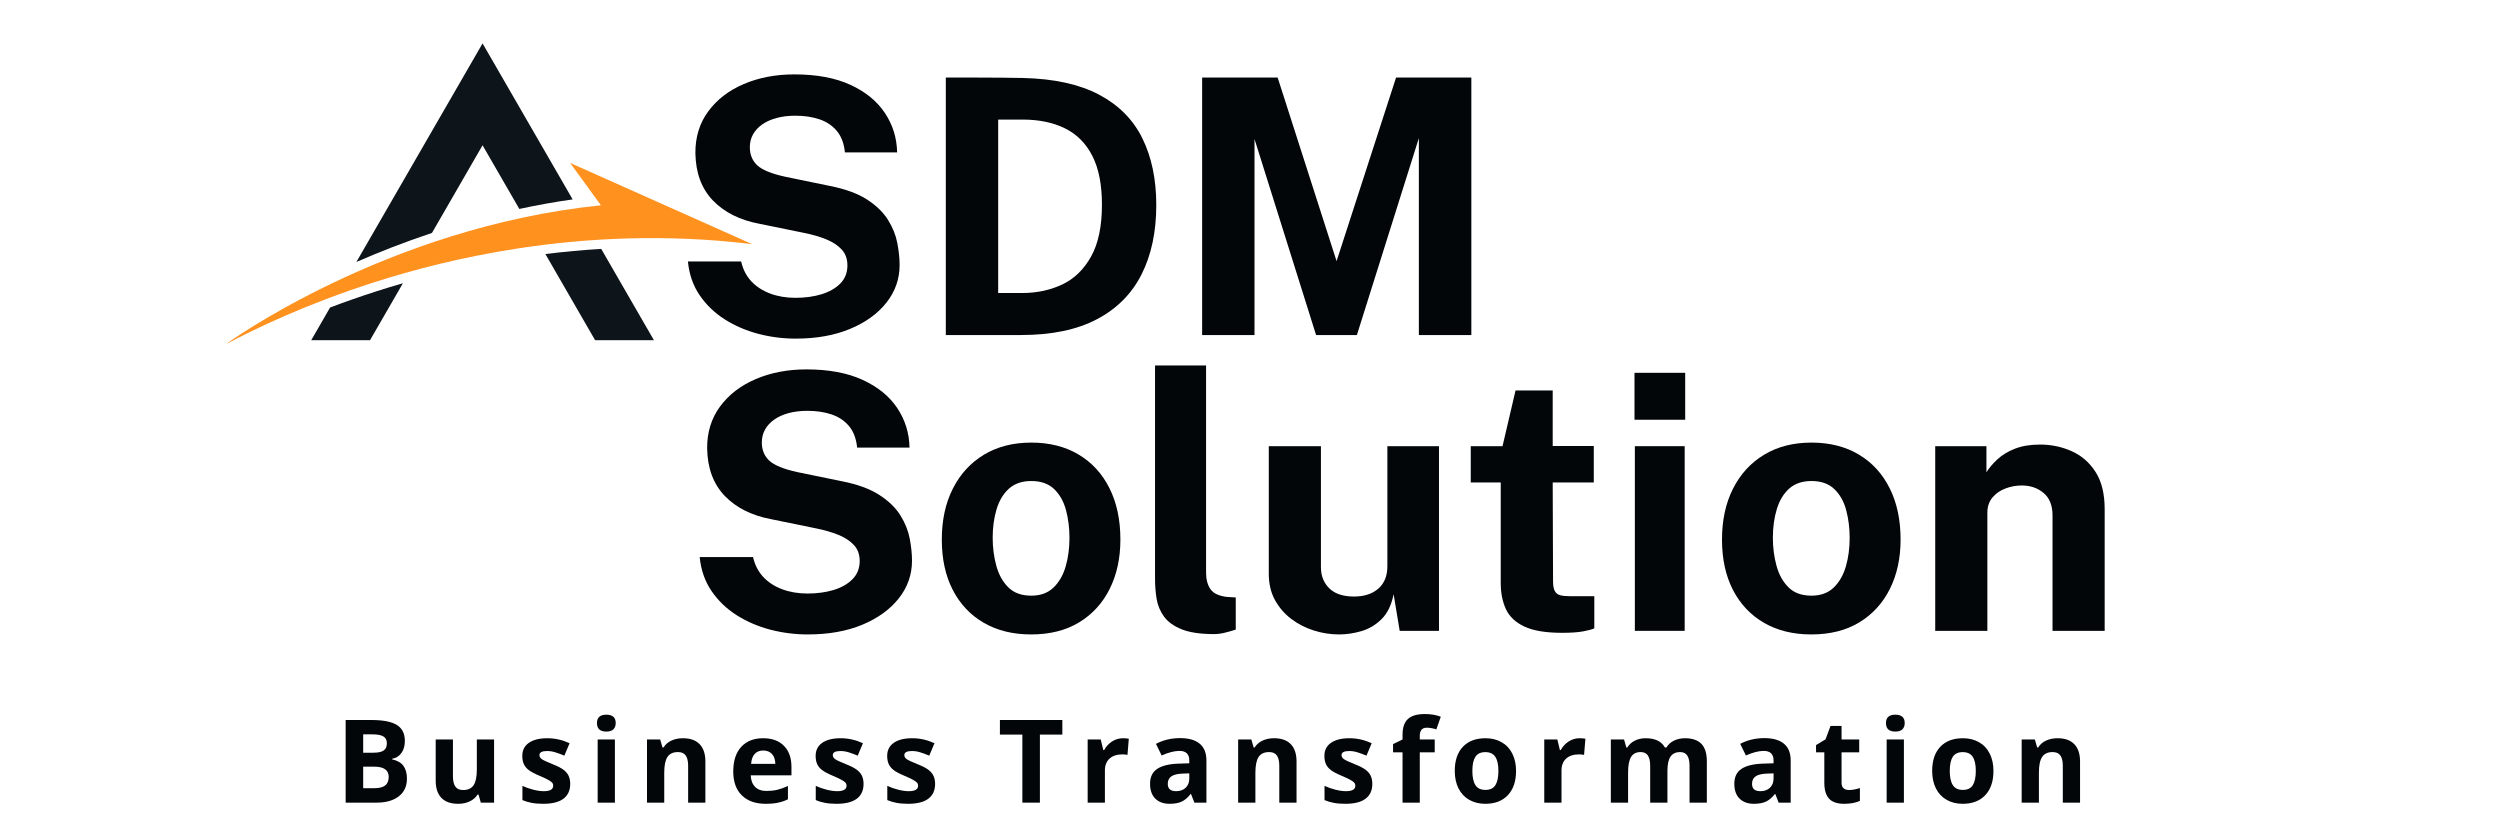 <svg xmlns="http://www.w3.org/2000/svg" xmlns:xlink="http://www.w3.org/1999/xlink" width="900" zoomAndPan="magnify" viewBox="0 0 675 225" height="300" preserveAspectRatio="xMidYMid meet" version="1.0"><defs><g></g><clipPath id="f22cb2e492"><path d="M 60.797 43 L 203.297 43 L 203.297 92.719 L 60.797 92.719 Z M 60.797 43" clip-rule="nonzero"></path></clipPath><clipPath id="13f7a8937a"><path d="M 96 11.719 L 155 11.719 L 155 71 L 96 71 Z M 96 11.719" clip-rule="nonzero"></path></clipPath><clipPath id="11f3e4f140"><rect x="0" width="226" y="0" height="113"></rect></clipPath><clipPath id="5c0a39ec33"><rect x="0" width="480" y="0" height="41"></rect></clipPath><clipPath id="95e963377b"><rect x="0" width="392" y="0" height="114"></rect></clipPath></defs><g clip-path="url(#f22cb2e492)"><path fill="#ff911f" d="M 153.926 43.988 L 162.25 55.43 C 104.125 61.359 60.844 93.023 60.844 93.023 C 68.977 88.68 82.703 82.117 100.707 76.32 C 111.527 72.832 124.758 69.391 139.77 67.09 C 158.508 64.211 180.023 63.109 203.086 65.918 L 153.926 43.988" fill-opacity="1" fill-rule="nonzero"></path></g><path fill="#0d141a" d="M 89.125 83.027 L 84.031 91.852 L 99.91 91.852 L 108.789 76.473 C 106.336 77.18 103.898 77.922 101.477 78.703 C 97.098 80.113 92.977 81.566 89.125 83.027" fill-opacity="1" fill-rule="nonzero"></path><g clip-path="url(#13f7a8937a)"><path fill="#0d141a" d="M 130.293 11.719 L 96.219 70.738 C 102.223 68.113 109.078 65.406 116.629 62.891 L 130.293 39.223 L 140.219 56.414 C 144.875 55.41 149.68 54.539 154.613 53.84 L 130.293 11.719" fill-opacity="1" fill-rule="nonzero"></path></g><path fill="#0d141a" d="M 162.328 67.203 C 157.316 67.5 152.281 67.969 147.25 68.59 L 160.68 91.852 L 176.559 91.852 L 162.328 67.203" fill-opacity="1" fill-rule="nonzero"></path><g transform="matrix(1, 0, 0, 1, 180, -0)"><g clip-path="url(#11f3e4f140)"><g fill="#020609" fill-opacity="1"><g transform="translate(0.926, 90.459)"><g><path d="M 33.891 0.969 C 30.461 0.969 27.098 0.535 23.797 -0.328 C 20.492 -1.203 17.477 -2.504 14.75 -4.234 C 12.031 -5.961 9.781 -8.125 8 -10.719 C 6.219 -13.312 5.156 -16.359 4.812 -19.859 L 19.188 -19.859 C 19.664 -17.742 20.578 -15.961 21.922 -14.516 C 23.266 -13.078 24.961 -11.973 27.016 -11.203 C 29.066 -10.43 31.344 -10.047 33.844 -10.047 C 36.406 -10.047 38.742 -10.363 40.859 -11 C 42.973 -11.645 44.672 -12.613 45.953 -13.906 C 47.234 -15.207 47.875 -16.836 47.875 -18.797 C 47.875 -20.555 47.352 -21.992 46.312 -23.109 C 45.27 -24.234 43.867 -25.148 42.109 -25.859 C 40.348 -26.566 38.344 -27.145 36.094 -27.594 L 24.078 -30.047 C 18.828 -31.035 14.66 -33.125 11.578 -36.312 C 8.504 -39.5 6.922 -43.754 6.828 -49.078 C 6.797 -53.441 7.957 -57.219 10.312 -60.406 C 12.664 -63.594 15.867 -66.051 19.922 -67.781 C 23.973 -69.508 28.516 -70.375 33.547 -70.375 C 39.547 -70.375 44.586 -69.438 48.672 -67.562 C 52.754 -65.688 55.859 -63.156 57.984 -59.969 C 60.117 -56.781 61.223 -53.227 61.297 -49.312 L 47.203 -49.312 C 46.953 -51.75 46.219 -53.688 45 -55.125 C 43.781 -56.57 42.219 -57.613 40.312 -58.25 C 38.406 -58.895 36.234 -59.219 33.797 -59.219 C 31.93 -59.219 30.238 -59.008 28.719 -58.594 C 27.195 -58.176 25.906 -57.594 24.844 -56.844 C 23.789 -56.094 22.973 -55.203 22.391 -54.172 C 21.816 -53.148 21.531 -52 21.531 -50.719 C 21.531 -48.695 22.203 -47.062 23.547 -45.812 C 24.898 -44.562 27.422 -43.535 31.109 -42.734 L 43.016 -40.281 C 47.285 -39.445 50.676 -38.211 53.188 -36.578 C 55.707 -34.941 57.598 -33.098 58.859 -31.047 C 60.129 -29.004 60.961 -26.914 61.359 -24.781 C 61.766 -22.645 61.969 -20.68 61.969 -18.891 C 61.969 -15.141 60.785 -11.766 58.422 -8.766 C 56.066 -5.773 52.789 -3.406 48.594 -1.656 C 44.395 0.094 39.492 0.969 33.891 0.969 Z M 33.891 0.969"></path></g></g></g><g fill="#020609" fill-opacity="1"><g transform="translate(67.587, 90.459)"><g><path d="M 7.781 -69.516 C 8.133 -69.516 9.117 -69.516 10.734 -69.516 C 12.359 -69.516 14.266 -69.516 16.453 -69.516 C 18.648 -69.516 20.848 -69.504 23.047 -69.484 C 25.242 -69.473 27.078 -69.445 28.547 -69.406 C 36.984 -69.219 43.859 -67.711 49.172 -64.891 C 54.492 -62.078 58.395 -58.133 60.875 -53.062 C 63.363 -48 64.609 -42.008 64.609 -35.094 C 64.609 -27.883 63.289 -21.66 60.656 -16.422 C 58.031 -11.18 54.016 -7.133 48.609 -4.281 C 43.211 -1.426 36.367 0 28.078 0 L 7.781 0 Z M 21.922 -58.172 L 21.922 -11.344 L 28.359 -11.344 C 32.336 -11.344 35.953 -12.109 39.203 -13.641 C 42.453 -15.18 45.051 -17.695 47 -21.188 C 48.957 -24.688 49.938 -29.352 49.938 -35.188 C 49.938 -40.602 49.07 -45 47.344 -48.375 C 45.613 -51.758 43.145 -54.238 39.938 -55.812 C 36.738 -57.383 32.941 -58.172 28.547 -58.172 Z M 21.922 -58.172"></path></g></g></g><g fill="#020609" fill-opacity="1"><g transform="translate(136.795, 90.459)"><g><path d="M 7.781 0 L 7.781 -69.516 L 28.172 -69.516 L 44.078 -19.953 L 60.141 -69.516 L 80.469 -69.516 L 80.469 0 L 66.297 0 L 66.297 -53.172 L 49.562 0 L 38.547 0 L 21.922 -52.922 L 21.922 0 Z M 7.781 0"></path></g></g></g></g></g><g transform="matrix(1, 0, 0, 1, 89, 184)"><g clip-path="url(#5c0a39ec33)"><g fill="#020609" fill-opacity="1"><g transform="translate(1.514, 32.714)"><g><path d="M 2.812 -22.312 L 9.75 -22.312 C 12.914 -22.312 15.211 -21.863 16.641 -20.969 C 18.078 -20.07 18.797 -18.641 18.797 -16.672 C 18.797 -15.336 18.484 -14.242 17.859 -13.391 C 17.234 -12.535 16.398 -12.02 15.359 -11.844 L 15.359 -11.688 C 16.773 -11.375 17.797 -10.785 18.422 -9.922 C 19.047 -9.055 19.359 -7.906 19.359 -6.469 C 19.359 -4.438 18.625 -2.848 17.156 -1.703 C 15.688 -0.566 13.688 0 11.156 0 L 2.812 0 Z M 7.547 -13.484 L 10.297 -13.484 C 11.578 -13.484 12.504 -13.68 13.078 -14.078 C 13.648 -14.473 13.938 -15.129 13.938 -16.047 C 13.938 -16.898 13.625 -17.508 13 -17.875 C 12.375 -18.25 11.383 -18.438 10.031 -18.438 L 7.547 -18.438 Z M 7.547 -9.719 L 7.547 -3.906 L 10.625 -3.906 C 11.926 -3.906 12.883 -4.156 13.5 -4.656 C 14.125 -5.156 14.438 -5.922 14.438 -6.953 C 14.438 -8.797 13.113 -9.719 10.469 -9.719 Z M 7.547 -9.719"></path></g></g></g><g fill="#020609" fill-opacity="1"><g transform="translate(26.293, 32.714)"><g><path d="M 14.531 0 L 13.906 -2.188 L 13.656 -2.188 C 13.164 -1.395 12.461 -0.781 11.547 -0.344 C 10.629 0.094 9.582 0.312 8.406 0.312 C 6.406 0.312 4.895 -0.223 3.875 -1.297 C 2.852 -2.379 2.344 -3.926 2.344 -5.938 L 2.344 -17.062 L 7 -17.062 L 7 -7.094 C 7 -5.863 7.219 -4.941 7.656 -4.328 C 8.094 -3.711 8.789 -3.406 9.75 -3.406 C 11.051 -3.406 11.992 -3.836 12.578 -4.703 C 13.16 -5.578 13.453 -7.02 13.453 -9.031 L 13.453 -17.062 L 18.109 -17.062 L 18.109 0 Z M 14.531 0"></path></g></g></g><g fill="#020609" fill-opacity="1"><g transform="translate(50.614, 32.714)"><g><path d="M 14.344 -5.062 C 14.344 -3.312 13.734 -1.977 12.516 -1.062 C 11.305 -0.145 9.488 0.312 7.062 0.312 C 5.82 0.312 4.766 0.223 3.891 0.047 C 3.016 -0.117 2.195 -0.363 1.438 -0.688 L 1.438 -4.531 C 2.301 -4.125 3.273 -3.781 4.359 -3.5 C 5.441 -3.227 6.395 -3.094 7.219 -3.094 C 8.906 -3.094 9.75 -3.582 9.75 -4.562 C 9.75 -4.926 9.633 -5.223 9.406 -5.453 C 9.188 -5.68 8.801 -5.941 8.25 -6.234 C 7.707 -6.523 6.977 -6.863 6.062 -7.25 C 4.75 -7.801 3.785 -8.312 3.172 -8.781 C 2.555 -9.25 2.109 -9.785 1.828 -10.391 C 1.547 -10.992 1.406 -11.738 1.406 -12.625 C 1.406 -14.145 1.992 -15.316 3.172 -16.141 C 4.348 -16.973 6.016 -17.391 8.172 -17.391 C 10.223 -17.391 12.223 -16.941 14.172 -16.047 L 12.766 -12.688 C 11.91 -13.051 11.109 -13.348 10.359 -13.578 C 9.617 -13.816 8.863 -13.938 8.094 -13.938 C 6.719 -13.938 6.031 -13.566 6.031 -12.828 C 6.031 -12.41 6.25 -12.047 6.688 -11.734 C 7.133 -11.43 8.109 -10.977 9.609 -10.375 C 10.941 -9.844 11.914 -9.344 12.531 -8.875 C 13.156 -8.406 13.613 -7.863 13.906 -7.25 C 14.195 -6.633 14.344 -5.906 14.344 -5.062 Z M 14.344 -5.062"></path></g></g></g><g fill="#020609" fill-opacity="1"><g transform="translate(69.93, 32.714)"><g><path d="M 2.25 -21.484 C 2.25 -22.992 3.094 -23.75 4.781 -23.75 C 6.469 -23.75 7.312 -22.992 7.312 -21.484 C 7.312 -20.754 7.098 -20.188 6.672 -19.781 C 6.254 -19.383 5.625 -19.188 4.781 -19.188 C 3.094 -19.188 2.25 -19.953 2.25 -21.484 Z M 7.094 0 L 2.438 0 L 2.438 -17.062 L 7.094 -17.062 Z M 7.094 0"></path></g></g></g><g fill="#020609" fill-opacity="1"><g transform="translate(83.25, 32.714)"><g><path d="M 18.203 0 L 13.547 0 L 13.547 -9.969 C 13.547 -11.195 13.328 -12.117 12.891 -12.734 C 12.453 -13.348 11.754 -13.656 10.797 -13.656 C 9.492 -13.656 8.551 -13.219 7.969 -12.344 C 7.383 -11.477 7.094 -10.039 7.094 -8.031 L 7.094 0 L 2.438 0 L 2.438 -17.062 L 6 -17.062 L 6.625 -14.891 L 6.891 -14.891 C 7.398 -15.711 8.109 -16.332 9.016 -16.75 C 9.93 -17.176 10.973 -17.391 12.141 -17.391 C 14.117 -17.391 15.625 -16.852 16.656 -15.781 C 17.688 -14.707 18.203 -13.156 18.203 -11.125 Z M 18.203 0"></path></g></g></g><g fill="#020609" fill-opacity="1"><g transform="translate(107.571, 32.714)"><g><path d="M 9.516 -14.078 C 8.523 -14.078 7.75 -13.766 7.188 -13.141 C 6.625 -12.516 6.305 -11.625 6.234 -10.469 L 12.766 -10.469 C 12.742 -11.625 12.441 -12.516 11.859 -13.141 C 11.273 -13.766 10.492 -14.078 9.516 -14.078 Z M 10.172 0.312 C 7.422 0.312 5.27 -0.445 3.719 -1.969 C 2.176 -3.488 1.406 -5.633 1.406 -8.406 C 1.406 -11.27 2.117 -13.484 3.547 -15.047 C 4.973 -16.609 6.953 -17.391 9.484 -17.391 C 11.891 -17.391 13.766 -16.703 15.109 -15.328 C 16.453 -13.953 17.125 -12.055 17.125 -9.641 L 17.125 -7.375 L 6.125 -7.375 C 6.176 -6.051 6.566 -5.016 7.297 -4.266 C 8.023 -3.523 9.051 -3.156 10.375 -3.156 C 11.406 -3.156 12.379 -3.258 13.297 -3.469 C 14.211 -3.688 15.172 -4.031 16.172 -4.5 L 16.172 -0.906 C 15.359 -0.5 14.488 -0.195 13.562 0 C 12.633 0.207 11.504 0.312 10.172 0.312 Z M 10.172 0.312"></path></g></g></g><g fill="#020609" fill-opacity="1"><g transform="translate(129.817, 32.714)"><g><path d="M 14.344 -5.062 C 14.344 -3.312 13.734 -1.977 12.516 -1.062 C 11.305 -0.145 9.488 0.312 7.062 0.312 C 5.82 0.312 4.766 0.223 3.891 0.047 C 3.016 -0.117 2.195 -0.363 1.438 -0.688 L 1.438 -4.531 C 2.301 -4.125 3.273 -3.781 4.359 -3.5 C 5.441 -3.227 6.395 -3.094 7.219 -3.094 C 8.906 -3.094 9.75 -3.582 9.75 -4.562 C 9.75 -4.926 9.633 -5.223 9.406 -5.453 C 9.188 -5.68 8.801 -5.941 8.25 -6.234 C 7.707 -6.523 6.977 -6.863 6.062 -7.25 C 4.75 -7.801 3.785 -8.312 3.172 -8.781 C 2.555 -9.25 2.109 -9.785 1.828 -10.391 C 1.547 -10.992 1.406 -11.738 1.406 -12.625 C 1.406 -14.145 1.992 -15.316 3.172 -16.141 C 4.348 -16.973 6.016 -17.391 8.172 -17.391 C 10.223 -17.391 12.223 -16.941 14.172 -16.047 L 12.766 -12.688 C 11.91 -13.051 11.109 -13.348 10.359 -13.578 C 9.617 -13.816 8.863 -13.938 8.094 -13.938 C 6.719 -13.938 6.031 -13.566 6.031 -12.828 C 6.031 -12.41 6.25 -12.047 6.688 -11.734 C 7.133 -11.43 8.109 -10.977 9.609 -10.375 C 10.941 -9.844 11.914 -9.344 12.531 -8.875 C 13.156 -8.406 13.613 -7.863 13.906 -7.25 C 14.195 -6.633 14.344 -5.906 14.344 -5.062 Z M 14.344 -5.062"></path></g></g></g><g fill="#020609" fill-opacity="1"><g transform="translate(149.134, 32.714)"><g><path d="M 14.344 -5.062 C 14.344 -3.312 13.734 -1.977 12.516 -1.062 C 11.305 -0.145 9.488 0.312 7.062 0.312 C 5.82 0.312 4.766 0.223 3.891 0.047 C 3.016 -0.117 2.195 -0.363 1.438 -0.688 L 1.438 -4.531 C 2.301 -4.125 3.273 -3.781 4.359 -3.5 C 5.441 -3.227 6.395 -3.094 7.219 -3.094 C 8.906 -3.094 9.75 -3.582 9.75 -4.562 C 9.75 -4.926 9.633 -5.223 9.406 -5.453 C 9.188 -5.68 8.801 -5.941 8.25 -6.234 C 7.707 -6.523 6.977 -6.863 6.062 -7.25 C 4.75 -7.801 3.785 -8.312 3.172 -8.781 C 2.555 -9.25 2.109 -9.785 1.828 -10.391 C 1.547 -10.992 1.406 -11.738 1.406 -12.625 C 1.406 -14.145 1.992 -15.316 3.172 -16.141 C 4.348 -16.973 6.016 -17.391 8.172 -17.391 C 10.223 -17.391 12.223 -16.941 14.172 -16.047 L 12.766 -12.688 C 11.91 -13.051 11.109 -13.348 10.359 -13.578 C 9.617 -13.816 8.863 -13.938 8.094 -13.938 C 6.719 -13.938 6.031 -13.566 6.031 -12.828 C 6.031 -12.41 6.25 -12.047 6.688 -11.734 C 7.133 -11.43 8.109 -10.977 9.609 -10.375 C 10.941 -9.844 11.914 -9.344 12.531 -8.875 C 13.156 -8.406 13.613 -7.863 13.906 -7.25 C 14.195 -6.633 14.344 -5.906 14.344 -5.062 Z M 14.344 -5.062"></path></g></g></g><g fill="#020609" fill-opacity="1"><g transform="translate(168.45, 32.714)"><g></g></g></g><g fill="#020609" fill-opacity="1"><g transform="translate(180.35, 32.714)"><g><path d="M 11.422 0 L 6.688 0 L 6.688 -18.375 L 0.625 -18.375 L 0.625 -22.312 L 17.484 -22.312 L 17.484 -18.375 L 11.422 -18.375 Z M 11.422 0"></path></g></g></g><g fill="#020609" fill-opacity="1"><g transform="translate(202.23, 32.714)"><g><path d="M 11.969 -17.391 C 12.602 -17.391 13.129 -17.344 13.547 -17.25 L 13.188 -12.891 C 12.812 -12.984 12.352 -13.031 11.812 -13.031 C 10.332 -13.031 9.176 -12.648 8.344 -11.891 C 7.508 -11.129 7.094 -10.062 7.094 -8.688 L 7.094 0 L 2.438 0 L 2.438 -17.062 L 5.969 -17.062 L 6.656 -14.203 L 6.891 -14.203 C 7.41 -15.16 8.117 -15.93 9.016 -16.516 C 9.922 -17.098 10.906 -17.391 11.969 -17.391 Z M 11.969 -17.391"></path></g></g></g><g fill="#020609" fill-opacity="1"><g transform="translate(220.204, 32.714)"><g><path d="M 13.281 0 L 12.375 -2.328 L 12.266 -2.328 C 11.473 -1.336 10.66 -0.648 9.828 -0.266 C 9.004 0.117 7.926 0.312 6.594 0.312 C 4.957 0.312 3.664 -0.156 2.719 -1.094 C 1.781 -2.031 1.312 -3.363 1.312 -5.094 C 1.312 -6.906 1.941 -8.238 3.203 -9.094 C 4.473 -9.957 6.391 -10.438 8.953 -10.531 L 11.906 -10.625 L 11.906 -11.375 C 11.906 -13.102 11.02 -13.969 9.25 -13.969 C 7.883 -13.969 6.281 -13.555 4.438 -12.734 L 2.906 -15.875 C 4.863 -16.906 7.039 -17.422 9.438 -17.422 C 11.727 -17.422 13.484 -16.922 14.703 -15.922 C 15.922 -14.922 16.531 -13.406 16.531 -11.375 L 16.531 0 Z M 11.906 -7.906 L 10.109 -7.844 C 8.754 -7.801 7.742 -7.555 7.078 -7.109 C 6.422 -6.66 6.094 -5.977 6.094 -5.062 C 6.094 -3.75 6.844 -3.094 8.344 -3.094 C 9.426 -3.094 10.289 -3.406 10.938 -4.031 C 11.582 -4.656 11.906 -5.477 11.906 -6.5 Z M 11.906 -7.906"></path></g></g></g><g fill="#020609" fill-opacity="1"><g transform="translate(242.862, 32.714)"><g><path d="M 18.203 0 L 13.547 0 L 13.547 -9.969 C 13.547 -11.195 13.328 -12.117 12.891 -12.734 C 12.453 -13.348 11.754 -13.656 10.797 -13.656 C 9.492 -13.656 8.551 -13.219 7.969 -12.344 C 7.383 -11.477 7.094 -10.039 7.094 -8.031 L 7.094 0 L 2.438 0 L 2.438 -17.062 L 6 -17.062 L 6.625 -14.891 L 6.891 -14.891 C 7.398 -15.711 8.109 -16.332 9.016 -16.75 C 9.93 -17.176 10.973 -17.391 12.141 -17.391 C 14.117 -17.391 15.625 -16.852 16.656 -15.781 C 17.688 -14.707 18.203 -13.156 18.203 -11.125 Z M 18.203 0"></path></g></g></g><g fill="#020609" fill-opacity="1"><g transform="translate(267.183, 32.714)"><g><path d="M 14.344 -5.062 C 14.344 -3.312 13.734 -1.977 12.516 -1.062 C 11.305 -0.145 9.488 0.312 7.062 0.312 C 5.82 0.312 4.766 0.223 3.891 0.047 C 3.016 -0.117 2.195 -0.363 1.438 -0.688 L 1.438 -4.531 C 2.301 -4.125 3.273 -3.781 4.359 -3.5 C 5.441 -3.227 6.395 -3.094 7.219 -3.094 C 8.906 -3.094 9.75 -3.582 9.75 -4.562 C 9.75 -4.926 9.633 -5.223 9.406 -5.453 C 9.188 -5.68 8.801 -5.941 8.25 -6.234 C 7.707 -6.523 6.977 -6.863 6.062 -7.25 C 4.75 -7.801 3.785 -8.312 3.172 -8.781 C 2.555 -9.25 2.109 -9.785 1.828 -10.391 C 1.547 -10.992 1.406 -11.738 1.406 -12.625 C 1.406 -14.145 1.992 -15.316 3.172 -16.141 C 4.348 -16.973 6.016 -17.391 8.172 -17.391 C 10.223 -17.391 12.223 -16.941 14.172 -16.047 L 12.766 -12.688 C 11.91 -13.051 11.109 -13.348 10.359 -13.578 C 9.617 -13.816 8.863 -13.938 8.094 -13.938 C 6.719 -13.938 6.031 -13.566 6.031 -12.828 C 6.031 -12.41 6.25 -12.047 6.688 -11.734 C 7.133 -11.43 8.109 -10.977 9.609 -10.375 C 10.941 -9.844 11.914 -9.344 12.531 -8.875 C 13.156 -8.406 13.613 -7.863 13.906 -7.25 C 14.195 -6.633 14.344 -5.906 14.344 -5.062 Z M 14.344 -5.062"></path></g></g></g><g fill="#020609" fill-opacity="1"><g transform="translate(286.499, 32.714)"><g><path d="M 11.875 -13.578 L 7.844 -13.578 L 7.844 0 L 3.188 0 L 3.188 -13.578 L 0.625 -13.578 L 0.625 -15.812 L 3.188 -17.062 L 3.188 -18.312 C 3.188 -20.258 3.664 -21.68 4.625 -22.578 C 5.582 -23.473 7.113 -23.922 9.219 -23.922 C 10.832 -23.922 12.266 -23.68 13.516 -23.203 L 12.312 -19.781 C 11.383 -20.082 10.52 -20.234 9.719 -20.234 C 9.062 -20.234 8.582 -20.035 8.281 -19.641 C 7.988 -19.242 7.844 -18.742 7.844 -18.141 L 7.844 -17.062 L 11.875 -17.062 Z M 11.875 -13.578"></path></g></g></g><g fill="#020609" fill-opacity="1"><g transform="translate(302.382, 32.714)"><g><path d="M 6.156 -8.562 C 6.156 -6.875 6.43 -5.598 6.984 -4.734 C 7.535 -3.867 8.438 -3.438 9.688 -3.438 C 10.938 -3.438 11.832 -3.863 12.375 -4.719 C 12.914 -5.582 13.188 -6.863 13.188 -8.562 C 13.188 -10.25 12.91 -11.516 12.359 -12.359 C 11.816 -13.211 10.914 -13.641 9.656 -13.641 C 8.414 -13.641 7.52 -13.219 6.969 -12.375 C 6.426 -11.531 6.156 -10.258 6.156 -8.562 Z M 17.953 -8.562 C 17.953 -5.781 17.219 -3.602 15.75 -2.031 C 14.289 -0.469 12.254 0.312 9.641 0.312 C 7.992 0.312 6.547 -0.047 5.297 -0.766 C 4.047 -1.484 3.082 -2.516 2.406 -3.859 C 1.738 -5.203 1.406 -6.77 1.406 -8.562 C 1.406 -11.352 2.129 -13.52 3.578 -15.062 C 5.035 -16.613 7.082 -17.391 9.719 -17.391 C 11.363 -17.391 12.812 -17.031 14.062 -16.312 C 15.312 -15.602 16.27 -14.582 16.938 -13.25 C 17.613 -11.914 17.953 -10.352 17.953 -8.562 Z M 17.953 -8.562"></path></g></g></g><g fill="#020609" fill-opacity="1"><g transform="translate(325.513, 32.714)"><g><path d="M 11.969 -17.391 C 12.602 -17.391 13.129 -17.344 13.547 -17.25 L 13.188 -12.891 C 12.812 -12.984 12.352 -13.031 11.812 -13.031 C 10.332 -13.031 9.176 -12.648 8.344 -11.891 C 7.508 -11.129 7.094 -10.062 7.094 -8.688 L 7.094 0 L 2.438 0 L 2.438 -17.062 L 5.969 -17.062 L 6.656 -14.203 L 6.891 -14.203 C 7.41 -15.16 8.117 -15.93 9.016 -16.516 C 9.922 -17.098 10.906 -17.391 11.969 -17.391 Z M 11.969 -17.391"></path></g></g></g><g fill="#020609" fill-opacity="1"><g transform="translate(343.487, 32.714)"><g><path d="M 17.719 0 L 13.062 0 L 13.062 -9.969 C 13.062 -11.195 12.852 -12.117 12.438 -12.734 C 12.031 -13.348 11.383 -13.656 10.5 -13.656 C 9.312 -13.656 8.445 -13.219 7.906 -12.344 C 7.363 -11.469 7.094 -10.031 7.094 -8.031 L 7.094 0 L 2.438 0 L 2.438 -17.062 L 6 -17.062 L 6.625 -14.891 L 6.891 -14.891 C 7.348 -15.672 8.008 -16.281 8.875 -16.719 C 9.738 -17.164 10.727 -17.391 11.844 -17.391 C 14.395 -17.391 16.125 -16.555 17.031 -14.891 L 17.453 -14.891 C 17.91 -15.68 18.582 -16.297 19.469 -16.734 C 20.363 -17.172 21.367 -17.391 22.484 -17.391 C 24.422 -17.391 25.883 -16.891 26.875 -15.891 C 27.863 -14.898 28.359 -13.312 28.359 -11.125 L 28.359 0 L 23.688 0 L 23.688 -9.969 C 23.688 -11.195 23.477 -12.117 23.062 -12.734 C 22.656 -13.348 22.008 -13.656 21.125 -13.656 C 19.988 -13.656 19.133 -13.25 18.562 -12.438 C 18 -11.625 17.719 -10.332 17.719 -8.562 Z M 17.719 0"></path></g></g></g><g fill="#020609" fill-opacity="1"><g transform="translate(377.955, 32.714)"><g><path d="M 13.281 0 L 12.375 -2.328 L 12.266 -2.328 C 11.473 -1.336 10.66 -0.648 9.828 -0.266 C 9.004 0.117 7.926 0.312 6.594 0.312 C 4.957 0.312 3.664 -0.156 2.719 -1.094 C 1.781 -2.031 1.312 -3.363 1.312 -5.094 C 1.312 -6.906 1.941 -8.238 3.203 -9.094 C 4.473 -9.957 6.391 -10.438 8.953 -10.531 L 11.906 -10.625 L 11.906 -11.375 C 11.906 -13.102 11.02 -13.969 9.25 -13.969 C 7.883 -13.969 6.281 -13.555 4.438 -12.734 L 2.906 -15.875 C 4.863 -16.906 7.039 -17.422 9.438 -17.422 C 11.727 -17.422 13.484 -16.922 14.703 -15.922 C 15.922 -14.922 16.531 -13.406 16.531 -11.375 L 16.531 0 Z M 11.906 -7.906 L 10.109 -7.844 C 8.754 -7.801 7.742 -7.555 7.078 -7.109 C 6.422 -6.66 6.094 -5.977 6.094 -5.062 C 6.094 -3.75 6.844 -3.094 8.344 -3.094 C 9.426 -3.094 10.289 -3.406 10.938 -4.031 C 11.582 -4.656 11.906 -5.477 11.906 -6.5 Z M 11.906 -7.906"></path></g></g></g><g fill="#020609" fill-opacity="1"><g transform="translate(400.612, 32.714)"><g><path d="M 9.641 -3.406 C 10.453 -3.406 11.426 -3.582 12.562 -3.938 L 12.562 -0.469 C 11.406 0.051 9.984 0.312 8.297 0.312 C 6.43 0.312 5.07 -0.156 4.219 -1.094 C 3.375 -2.039 2.953 -3.457 2.953 -5.344 L 2.953 -13.578 L 0.719 -13.578 L 0.719 -15.547 L 3.281 -17.094 L 4.625 -20.703 L 7.609 -20.703 L 7.609 -17.062 L 12.375 -17.062 L 12.375 -13.578 L 7.609 -13.578 L 7.609 -5.344 C 7.609 -4.676 7.789 -4.188 8.156 -3.875 C 8.531 -3.562 9.023 -3.406 9.641 -3.406 Z M 9.641 -3.406"></path></g></g></g><g fill="#020609" fill-opacity="1"><g transform="translate(417.96, 32.714)"><g><path d="M 2.25 -21.484 C 2.25 -22.992 3.094 -23.75 4.781 -23.75 C 6.469 -23.75 7.312 -22.992 7.312 -21.484 C 7.312 -20.754 7.098 -20.188 6.672 -19.781 C 6.254 -19.383 5.625 -19.188 4.781 -19.188 C 3.094 -19.188 2.25 -19.953 2.25 -21.484 Z M 7.094 0 L 2.438 0 L 2.438 -17.062 L 7.094 -17.062 Z M 7.094 0"></path></g></g></g><g fill="#020609" fill-opacity="1"><g transform="translate(431.28, 32.714)"><g><path d="M 6.156 -8.562 C 6.156 -6.875 6.43 -5.598 6.984 -4.734 C 7.535 -3.867 8.438 -3.438 9.688 -3.438 C 10.938 -3.438 11.832 -3.863 12.375 -4.719 C 12.914 -5.582 13.188 -6.863 13.188 -8.562 C 13.188 -10.25 12.91 -11.516 12.359 -12.359 C 11.816 -13.211 10.914 -13.641 9.656 -13.641 C 8.414 -13.641 7.52 -13.219 6.969 -12.375 C 6.426 -11.531 6.156 -10.258 6.156 -8.562 Z M 17.953 -8.562 C 17.953 -5.781 17.219 -3.602 15.75 -2.031 C 14.289 -0.469 12.254 0.312 9.641 0.312 C 7.992 0.312 6.547 -0.047 5.297 -0.766 C 4.047 -1.484 3.082 -2.516 2.406 -3.859 C 1.738 -5.203 1.406 -6.77 1.406 -8.562 C 1.406 -11.352 2.129 -13.52 3.578 -15.062 C 5.035 -16.613 7.082 -17.391 9.719 -17.391 C 11.363 -17.391 12.812 -17.031 14.062 -16.312 C 15.312 -15.602 16.27 -14.582 16.938 -13.25 C 17.613 -11.914 17.953 -10.352 17.953 -8.562 Z M 17.953 -8.562"></path></g></g></g><g fill="#020609" fill-opacity="1"><g transform="translate(454.411, 32.714)"><g><path d="M 18.203 0 L 13.547 0 L 13.547 -9.969 C 13.547 -11.195 13.328 -12.117 12.891 -12.734 C 12.453 -13.348 11.754 -13.656 10.797 -13.656 C 9.492 -13.656 8.551 -13.219 7.969 -12.344 C 7.383 -11.477 7.094 -10.039 7.094 -8.031 L 7.094 0 L 2.438 0 L 2.438 -17.062 L 6 -17.062 L 6.625 -14.891 L 6.891 -14.891 C 7.398 -15.711 8.109 -16.332 9.016 -16.75 C 9.93 -17.176 10.973 -17.391 12.141 -17.391 C 14.117 -17.391 15.625 -16.852 16.656 -15.781 C 17.688 -14.707 18.203 -13.156 18.203 -11.125 Z M 18.203 0"></path></g></g></g></g></g><g transform="matrix(1, 0, 0, 1, 183, 79)"><g clip-path="url(#95e963377b)"><g fill="#020609" fill-opacity="1"><g transform="translate(1.086, 91.329)"><g><path d="M 34 0.969 C 30.551 0.969 27.172 0.535 23.859 -0.328 C 20.555 -1.203 17.535 -2.504 14.797 -4.234 C 12.066 -5.973 9.812 -8.145 8.031 -10.75 C 6.25 -13.352 5.18 -16.41 4.828 -19.922 L 19.234 -19.922 C 19.723 -17.797 20.641 -16.008 21.984 -14.562 C 23.336 -13.113 25.039 -12.004 27.094 -11.234 C 29.156 -10.461 31.441 -10.078 33.953 -10.078 C 36.516 -10.078 38.859 -10.395 40.984 -11.031 C 43.109 -11.676 44.812 -12.648 46.094 -13.953 C 47.383 -15.254 48.031 -16.891 48.031 -18.859 C 48.031 -20.617 47.504 -22.062 46.453 -23.188 C 45.41 -24.312 44.004 -25.227 42.234 -25.938 C 40.473 -26.645 38.469 -27.223 36.219 -27.672 L 24.156 -30.141 C 18.883 -31.129 14.703 -33.223 11.609 -36.422 C 8.523 -39.629 6.938 -43.898 6.844 -49.234 C 6.812 -53.609 7.977 -57.395 10.344 -60.594 C 12.707 -63.789 15.922 -66.254 19.984 -67.984 C 24.055 -69.723 28.613 -70.594 33.656 -70.594 C 39.664 -70.594 44.719 -69.648 48.812 -67.766 C 52.914 -65.891 56.035 -63.352 58.172 -60.156 C 60.305 -56.957 61.41 -53.395 61.484 -49.469 L 47.344 -49.469 C 47.094 -51.914 46.352 -53.863 45.125 -55.312 C 43.906 -56.758 42.336 -57.801 40.422 -58.438 C 38.516 -59.082 36.336 -59.406 33.891 -59.406 C 32.023 -59.406 30.328 -59.195 28.797 -58.781 C 27.273 -58.363 25.984 -57.773 24.922 -57.016 C 23.867 -56.266 23.051 -55.375 22.469 -54.344 C 21.895 -53.312 21.609 -52.156 21.609 -50.875 C 21.609 -48.844 22.281 -47.203 23.625 -45.953 C 24.977 -44.703 27.504 -43.672 31.203 -42.859 L 43.156 -40.406 C 47.426 -39.57 50.82 -38.332 53.344 -36.688 C 55.875 -35.051 57.773 -33.203 59.047 -31.141 C 60.316 -29.086 61.148 -26.992 61.547 -24.859 C 61.953 -22.723 62.156 -20.754 62.156 -18.953 C 62.156 -15.191 60.973 -11.805 58.609 -8.797 C 56.242 -5.797 52.957 -3.414 48.75 -1.656 C 44.539 0.094 39.625 0.969 34 0.969 Z M 34 0.969"></path></g></g></g><g fill="#020609" fill-opacity="1"><g transform="translate(67.96, 91.329)"><g><path d="M 27.438 0.969 C 22.551 0.969 18.301 -0.07 14.688 -2.156 C 11.07 -4.25 8.273 -7.207 6.297 -11.031 C 4.316 -14.863 3.328 -19.398 3.328 -24.641 C 3.328 -29.879 4.316 -34.457 6.297 -38.375 C 8.273 -42.301 11.07 -45.359 14.688 -47.547 C 18.301 -49.734 22.566 -50.828 27.484 -50.828 C 32.398 -50.828 36.656 -49.754 40.25 -47.609 C 43.852 -45.473 46.633 -42.441 48.594 -38.516 C 50.562 -34.598 51.547 -29.973 51.547 -24.641 C 51.547 -19.629 50.586 -15.203 48.672 -11.359 C 46.766 -7.516 44.02 -4.5 40.438 -2.312 C 36.852 -0.125 32.52 0.969 27.438 0.969 Z M 27.484 -9.5 C 29.961 -9.5 31.957 -10.223 33.469 -11.672 C 34.977 -13.117 36.078 -15.02 36.766 -17.375 C 37.453 -19.738 37.797 -22.32 37.797 -25.125 C 37.797 -27.758 37.484 -30.25 36.859 -32.594 C 36.234 -34.938 35.164 -36.832 33.656 -38.281 C 32.145 -39.727 30.086 -40.453 27.484 -40.453 C 25.004 -40.453 23 -39.77 21.469 -38.406 C 19.945 -37.039 18.832 -35.191 18.125 -32.859 C 17.414 -30.523 17.062 -27.945 17.062 -25.125 C 17.062 -22.52 17.383 -20.02 18.031 -17.625 C 18.676 -15.227 19.754 -13.273 21.266 -11.766 C 22.773 -10.254 24.848 -9.5 27.484 -9.5 Z M 27.484 -9.5"></path></g></g></g><g fill="#020609" fill-opacity="1"><g transform="translate(122.828, 91.329)"><g><path d="M 21.938 0.875 C 18.27 0.875 15.359 0.441 13.203 -0.422 C 11.055 -1.297 9.469 -2.445 8.438 -3.875 C 7.406 -5.312 6.742 -6.906 6.453 -8.656 C 6.172 -10.406 6.031 -12.18 6.031 -13.984 L 6.031 -71.656 L 19.812 -71.656 L 19.812 -15.719 C 19.812 -13.883 20.207 -12.395 21 -11.25 C 21.789 -10.113 23.273 -9.414 25.453 -9.156 L 27.828 -9.016 L 27.828 -0.344 C 26.859 -0.02 25.875 0.258 24.875 0.5 C 23.883 0.75 22.906 0.875 21.938 0.875 Z M 21.938 0.875"></path></g></g></g><g fill="#020609" fill-opacity="1"><g transform="translate(154.168, 91.329)"><g><path d="M 24.406 0.969 C 22.082 0.969 19.801 0.613 17.562 -0.094 C 15.332 -0.801 13.301 -1.844 11.469 -3.219 C 9.645 -4.602 8.176 -6.305 7.062 -8.328 C 5.957 -10.359 5.406 -12.707 5.406 -15.375 L 5.406 -49.859 L 19.484 -49.859 L 19.484 -17.172 C 19.484 -14.848 20.238 -12.945 21.75 -11.469 C 23.258 -10 25.477 -9.266 28.406 -9.266 C 31.164 -9.266 33.359 -9.977 34.984 -11.406 C 36.609 -12.832 37.422 -14.832 37.422 -17.406 L 37.422 -49.859 L 51.359 -49.859 L 51.359 0 L 40.75 0 L 39.109 -9.891 C 38.523 -6.961 37.438 -4.719 35.844 -3.156 C 34.258 -1.594 32.445 -0.516 30.406 0.078 C 28.363 0.672 26.363 0.969 24.406 0.969 Z M 24.406 0.969"></path></g></g></g><g fill="#020609" fill-opacity="1"><g transform="translate(210.917, 91.329)"><g><path d="M 36.406 -40.062 L 25.312 -40.062 L 25.406 -13.5 C 25.406 -12.281 25.555 -11.375 25.859 -10.781 C 26.172 -10.188 26.656 -9.801 27.312 -9.625 C 27.969 -9.445 28.812 -9.359 29.844 -9.359 L 36.547 -9.359 L 36.547 -0.672 C 35.898 -0.379 34.895 -0.109 33.531 0.141 C 32.164 0.398 30.266 0.531 27.828 0.531 C 23.453 0.531 20.066 -0.031 17.672 -1.156 C 15.273 -2.281 13.609 -3.852 12.672 -5.875 C 11.742 -7.906 11.281 -10.254 11.281 -12.922 L 11.281 -40.062 L 3.188 -40.062 L 3.188 -49.859 L 11.766 -49.859 L 15.281 -64.906 L 25.312 -64.906 L 25.312 -49.906 L 36.406 -49.906 Z M 36.406 -40.062"></path></g></g></g><g fill="#020609" fill-opacity="1"><g transform="translate(251.659, 91.329)"><g><path d="M 20.203 -49.859 L 20.203 0 L 6.75 0 L 6.75 -49.859 Z M 20.344 -69.672 L 20.344 -57 L 6.656 -57 L 6.656 -69.672 Z M 20.344 -69.672"></path></g></g></g><g fill="#020609" fill-opacity="1"><g transform="translate(278.611, 91.329)"><g><path d="M 27.438 0.969 C 22.551 0.969 18.301 -0.07 14.688 -2.156 C 11.07 -4.25 8.273 -7.207 6.297 -11.031 C 4.316 -14.863 3.328 -19.398 3.328 -24.641 C 3.328 -29.879 4.316 -34.457 6.297 -38.375 C 8.273 -42.301 11.07 -45.359 14.688 -47.547 C 18.301 -49.734 22.566 -50.828 27.484 -50.828 C 32.398 -50.828 36.656 -49.754 40.25 -47.609 C 43.852 -45.473 46.633 -42.441 48.594 -38.516 C 50.562 -34.598 51.547 -29.973 51.547 -24.641 C 51.547 -19.629 50.586 -15.203 48.672 -11.359 C 46.766 -7.516 44.02 -4.5 40.438 -2.312 C 36.852 -0.125 32.52 0.969 27.438 0.969 Z M 27.484 -9.5 C 29.961 -9.5 31.957 -10.223 33.469 -11.672 C 34.977 -13.117 36.078 -15.02 36.766 -17.375 C 37.453 -19.738 37.797 -22.32 37.797 -25.125 C 37.797 -27.758 37.484 -30.25 36.859 -32.594 C 36.234 -34.938 35.164 -36.832 33.656 -38.281 C 32.145 -39.727 30.086 -40.453 27.484 -40.453 C 25.004 -40.453 23 -39.77 21.469 -38.406 C 19.945 -37.039 18.832 -35.191 18.125 -32.859 C 17.414 -30.523 17.062 -27.945 17.062 -25.125 C 17.062 -22.52 17.383 -20.02 18.031 -17.625 C 18.676 -15.227 19.754 -13.273 21.266 -11.766 C 22.773 -10.254 24.848 -9.5 27.484 -9.5 Z M 27.484 -9.5"></path></g></g></g><g fill="#020609" fill-opacity="1"><g transform="translate(333.479, 91.329)"><g><path d="M 6.031 0 L 6.031 -49.859 L 19.859 -49.859 L 19.859 -42.812 C 20.629 -44.039 21.633 -45.223 22.875 -46.359 C 24.113 -47.504 25.68 -48.445 27.578 -49.188 C 29.473 -49.926 31.723 -50.297 34.328 -50.297 C 37.379 -50.297 40.234 -49.695 42.891 -48.5 C 45.547 -47.312 47.691 -45.441 49.328 -42.891 C 50.961 -40.336 51.781 -37.004 51.781 -32.891 L 51.781 0 L 37.703 0 L 37.703 -31.156 C 37.703 -33.852 36.898 -35.875 35.297 -37.219 C 33.691 -38.57 31.727 -39.25 29.406 -39.25 C 27.863 -39.25 26.379 -38.973 24.953 -38.422 C 23.523 -37.879 22.359 -37.062 21.453 -35.969 C 20.555 -34.875 20.109 -33.523 20.109 -31.922 L 20.109 0 Z M 6.031 0"></path></g></g></g></g></g></svg>